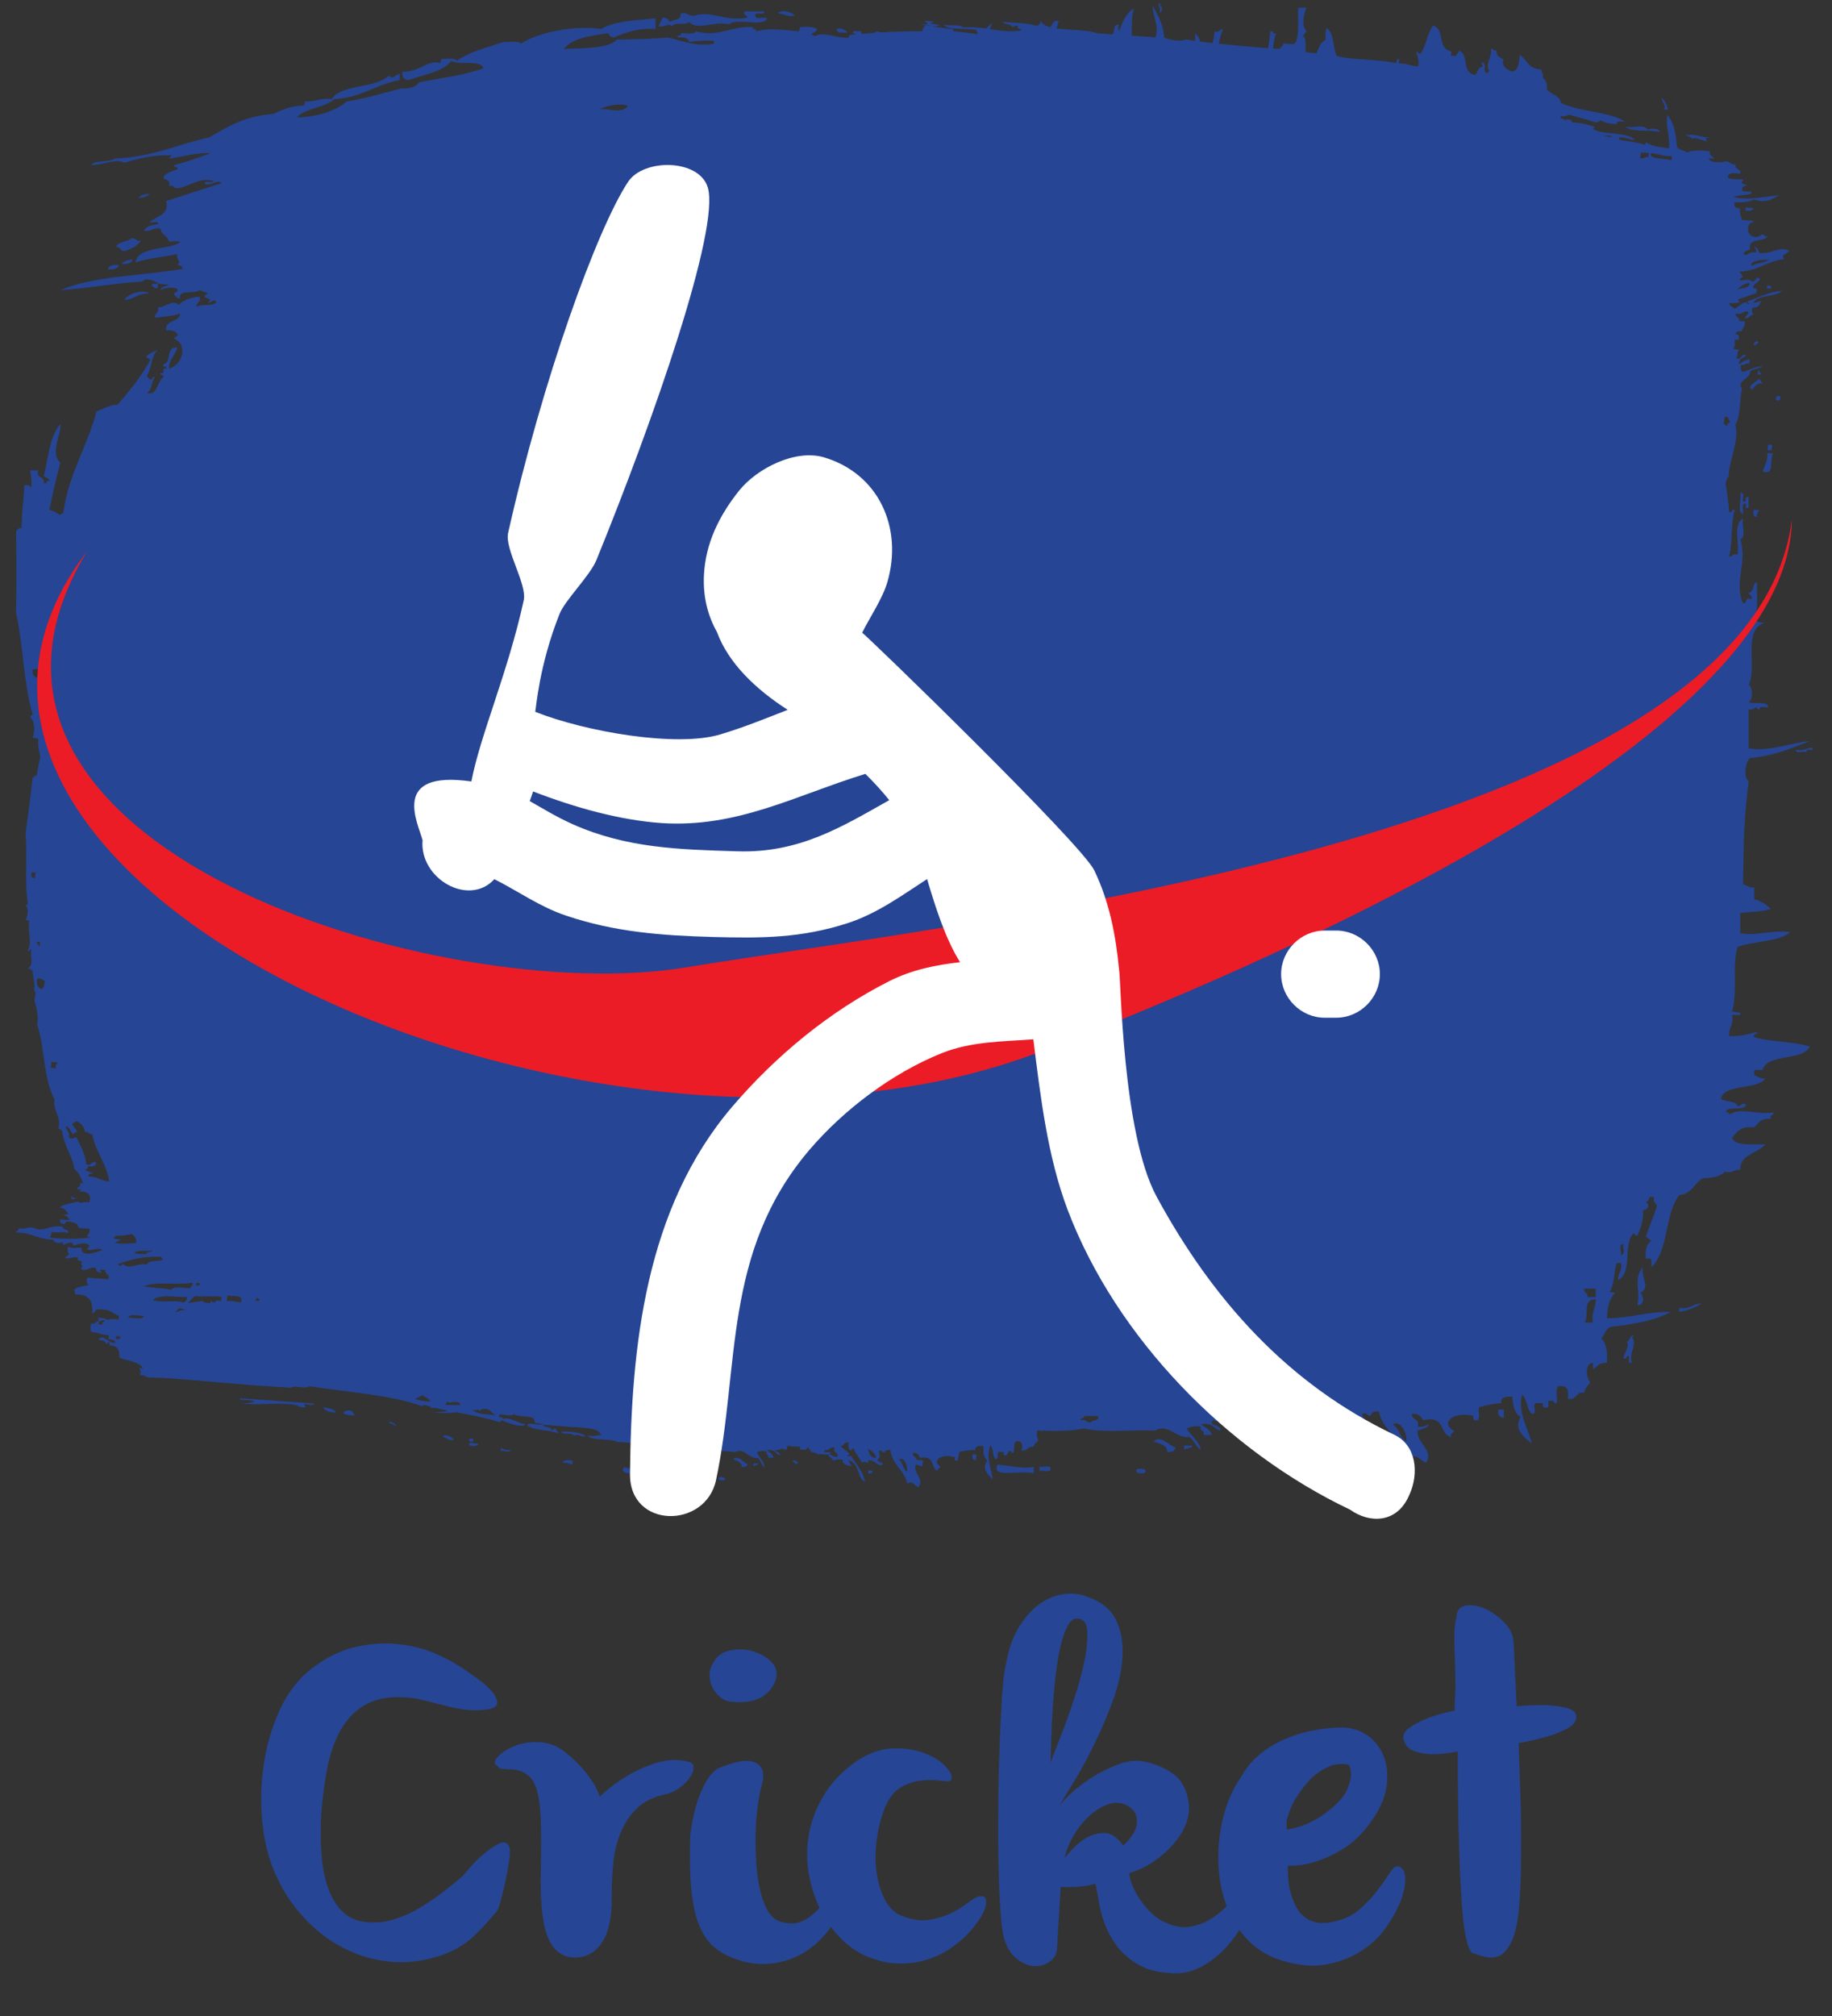 <svg width="20" height="22" viewBox="0 0 20 22" fill="none" xmlns="http://www.w3.org/2000/svg">
<rect x="0" y="0" width="20" height="22" fill="#333333" stroke="none"/>
<path fill-rule="evenodd" clip-rule="evenodd" d="M1.298 2.893C1.23 2.885 1.185 2.898 1.177 2.939C1.247 2.944 1.29 2.931 1.298 2.893ZM19.147 5.563C19.139 5.601 19.134 5.637 19.18 5.644C19.177 5.607 19.19 5.584 19.211 5.567L19.147 5.563ZM19.356 4.948L19.292 4.943C19.308 5.011 19.267 5.066 19.244 5.144C19.377 5.191 19.313 5.037 19.356 4.948ZM19.296 4.911L19.339 4.916C19.332 4.894 19.368 4.849 19.325 4.852C19.285 4.844 19.307 4.893 19.296 4.911ZM19.42 4.37C19.439 4.366 19.452 4.309 19.404 4.322C19.385 4.325 19.374 4.383 19.42 4.37ZM19.124 4.253C19.155 4.224 19.169 4.178 19.24 4.184L19.204 4.133C19.18 4.167 19.066 4.206 19.124 4.253ZM19.195 4.038L19.188 4.086L19.232 4.089L19.195 4.038ZM19.165 3.769C19.166 3.748 19.204 3.756 19.192 3.723C19.167 3.718 19.116 3.762 19.165 3.769ZM19.293 3.117L19.288 3.147L19.331 3.15C19.343 3.126 19.331 3.114 19.293 3.117ZM19.055 2.297C19.103 2.305 19.136 2.298 19.145 2.273L19.059 2.264L19.055 2.297ZM18.115 1.44C18.12 1.399 18.02 1.396 17.99 1.416C17.944 1.349 17.842 1.403 17.736 1.383C17.839 1.447 17.963 1.409 18.115 1.44ZM10.258 0.272L10.152 0.256L10.198 0.235L10.092 0.227L10.13 0.262L10.043 0.273C10.109 0.268 10.223 0.305 10.258 0.272ZM17.592 1.499L17.488 1.475C17.52 1.486 17.598 1.467 17.592 1.499ZM17.914 1.664L17.999 1.669L17.994 1.716C17.945 1.703 17.955 1.74 17.906 1.727L17.914 1.664ZM18.252 1.704L18.246 1.752C18.182 1.718 18.009 1.75 18.02 1.672C18.108 1.677 18.15 1.709 18.252 1.704ZM19.103 3.089C19.099 3.149 19.017 3.14 18.965 3.158C19.005 3.13 19.031 3.089 19.103 3.089ZM19.308 2.837C19.263 2.872 19.172 2.866 19.128 2.902C19.083 2.855 19.224 2.827 19.308 2.837ZM18.828 4.55C18.888 4.538 18.856 4.585 18.886 4.593C18.892 4.625 18.847 4.609 18.859 4.646C18.822 4.654 18.853 4.622 18.817 4.627L18.828 4.55ZM18.838 5.288C18.843 5.251 18.851 5.219 18.873 5.198C18.865 5.06 18.993 4.81 18.945 4.636C19.005 4.537 18.988 4.368 19.018 4.24C18.952 4.157 19.111 4.135 19.107 4.05C19.146 4.026 19.208 4.023 19.242 3.997C19.149 4.001 19.1 4.043 19.021 4.059C19.005 4.04 18.998 4.016 19.009 3.981C19.057 3.994 19.049 3.956 19.096 3.969L19.103 3.922C19.048 3.927 19.02 3.954 18.987 3.976C18.976 3.908 19.04 3.908 19.065 3.873C19.002 3.854 19.011 3.944 18.953 3.904C18.985 3.885 18.949 3.859 18.987 3.819L18.924 3.808C18.948 3.753 18.937 3.766 18.937 3.706L18.98 3.709L18.985 3.662L18.945 3.643C18.955 3.624 18.973 3.609 19.012 3.616C19.025 3.579 19.054 3.56 19.048 3.508L18.984 3.503C19.005 3.457 18.931 3.467 18.952 3.421C19.029 3.443 19.019 3.388 19.083 3.4C19.094 3.443 19.05 3.439 19.052 3.475C19.096 3.474 19.101 3.437 19.143 3.435C19.128 3.416 19.122 3.392 19.132 3.355C19.199 3.363 19.211 3.322 19.228 3.284L19.139 3.308C19.186 3.211 19.381 3.247 19.457 3.173C19.303 3.186 19.199 3.246 19.078 3.288C19.059 3.307 19.123 3.309 19.083 3.32C19.068 3.315 19.078 3.295 19.043 3.301C19.001 3.32 18.974 3.349 18.937 3.372C18.924 3.345 18.872 3.342 18.881 3.305C18.93 3.313 18.963 3.308 18.99 3.297L18.973 3.265C19.047 3.249 19.103 3.217 19.174 3.201L19.181 3.153L19.139 3.142C19.14 3.089 19.2 3.088 19.215 3.046L19.196 3.03C19.157 3.03 19.172 3.077 19.126 3.071C19.091 3.038 19.048 3.06 18.998 3.06C18.988 3.028 19.024 3.039 19.026 3.015L18.989 2.965C19.194 2.957 19.288 2.848 19.48 2.827C19.429 2.782 19.514 2.77 19.535 2.736C19.415 2.683 19.344 2.775 19.21 2.761C19.19 2.739 19.196 2.702 19.154 2.693C19.161 2.712 19.182 2.724 19.166 2.758C19.091 2.736 19.1 2.791 19.035 2.779C19.037 2.741 19.075 2.733 19.107 2.722C19.076 2.591 19.256 2.647 19.298 2.578C19.253 2.586 19.266 2.559 19.235 2.559C19.142 2.634 19.041 2.543 19.101 2.44L19.147 2.418C19.127 2.399 19.058 2.407 19.02 2.402C19.003 2.364 18.992 2.323 18.994 2.274C18.938 2.274 18.927 2.247 18.938 2.207C19.021 2.21 19.102 2.208 19.146 2.175C19.262 2.225 19.351 2.172 19.421 2.132C19.264 2.143 19.101 2.19 18.924 2.151C18.976 2.124 19.069 2.134 19.122 2.11C19.133 2.072 19.026 2.105 19.019 2.078L19.024 2.04L19.069 2.019L19.008 1.997L19.034 1.96C18.981 1.952 18.899 1.961 18.865 1.941C18.857 1.878 18.93 1.888 18.999 1.896C19.018 1.842 18.931 1.851 18.948 1.797C18.896 1.796 18.885 1.768 18.846 1.758C18.808 1.777 18.655 1.779 18.656 1.728L18.72 1.733C18.699 1.709 18.656 1.696 18.666 1.651C18.567 1.639 18.474 1.638 18.418 1.664C18.384 1.639 18.323 1.634 18.307 1.6C18.299 1.469 18.277 1.346 18.203 1.254C18.179 1.393 18.236 1.482 18.22 1.618C18.116 1.606 18.024 1.594 17.97 1.552L17.956 1.583C17.886 1.55 17.763 1.545 17.674 1.523L17.678 1.499C17.759 1.494 17.777 1.526 17.846 1.527C17.778 1.436 17.494 1.476 17.389 1.407L17.413 1.385C17.341 1.361 17.266 1.339 17.163 1.335C17.159 1.299 17.11 1.295 17.079 1.314C17.087 1.286 17.012 1.306 17.043 1.265C17.088 1.276 17.103 1.26 17.13 1.253C17.234 1.278 17.329 1.31 17.431 1.338L17.477 1.311C17.508 1.341 17.572 1.352 17.654 1.354C17.64 1.308 17.703 1.329 17.742 1.329C17.581 1.216 17.226 1.221 17.04 1.121C17.033 1.046 16.93 1.028 16.887 0.976C16.894 0.919 16.879 0.876 16.839 0.846C16.86 0.802 16.82 0.795 16.828 0.759C16.673 0.75 16.676 0.65 16.592 0.601C16.581 0.678 16.586 0.768 16.503 0.782C16.451 0.752 16.387 0.728 16.414 0.65C16.376 0.626 16.325 0.608 16.341 0.551C16.297 0.559 16.309 0.532 16.279 0.529C16.287 0.638 16.199 0.716 16.267 0.78C16.235 0.767 16.256 0.804 16.223 0.793C16.185 0.769 16.242 0.686 16.172 0.68L16.188 0.728C16.129 0.731 16.14 0.796 16.101 0.817C15.95 0.786 16.044 0.608 15.932 0.552L15.892 0.612L15.839 0.607L15.845 0.561C15.68 0.526 15.785 0.328 15.645 0.278C15.581 0.363 15.571 0.496 15.51 0.584C15.468 0.592 15.492 0.562 15.458 0.565C15.475 0.612 15.495 0.658 15.481 0.724C15.396 0.722 15.366 0.687 15.27 0.693C15.265 0.677 15.294 0.64 15.255 0.644L15.238 0.69C15.057 0.644 14.775 0.658 14.594 0.612C14.546 0.516 14.573 0.375 14.483 0.305C14.467 0.351 14.468 0.394 14.471 0.436C14.411 0.463 14.397 0.526 14.373 0.581L14.255 0.57C14.248 0.513 14.263 0.44 14.235 0.396L14.213 0.407L14.263 0.34C14.204 0.283 14.233 0.146 14.263 0.085H14.172C14.166 0.209 14.186 0.352 14.15 0.453L14.126 0.482L14.009 0.474C14.01 0.506 13.981 0.512 13.97 0.534L13.899 0.529C13.903 0.469 13.911 0.414 13.929 0.364C13.879 0.38 13.917 0.327 13.868 0.342C13.861 0.405 13.854 0.466 13.843 0.526C13.645 0.51 13.476 0.495 13.305 0.477C13.317 0.413 13.336 0.358 13.352 0.318C13.309 0.317 13.323 0.358 13.26 0.343C13.256 0.387 13.247 0.429 13.238 0.47C13.193 0.465 13.148 0.458 13.102 0.453C13.091 0.414 13.073 0.381 13.048 0.366L13.047 0.446C13.012 0.442 12.978 0.435 12.942 0.43C12.895 0.46 12.741 0.434 12.709 0.406C12.702 0.269 12.641 0.165 12.582 0.059C12.583 0.176 12.66 0.285 12.613 0.407L12.355 0.389C12.354 0.288 12.354 0.172 12.38 0.089C12.299 0.142 12.258 0.227 12.228 0.317C12.187 0.322 12.216 0.285 12.212 0.269C12.143 0.261 12.178 0.348 12.144 0.375L11.974 0.362C11.865 0.321 11.675 0.331 11.534 0.31L11.559 0.228C11.482 0.215 11.499 0.278 11.461 0.295C11.41 0.282 11.373 0.258 11.359 0.222C11.363 0.257 11.343 0.273 11.318 0.282C11.225 0.25 11.077 0.25 10.949 0.239C10.96 0.271 11.045 0.258 11.049 0.294C11.078 0.298 11.073 0.269 11.115 0.282C11.084 0.324 11.159 0.304 11.151 0.331C11.032 0.353 10.919 0.334 10.805 0.318L10.831 0.25L10.764 0.311C10.682 0.3 10.598 0.292 10.511 0.3C10.486 0.262 10.364 0.284 10.3 0.269C10.349 0.331 10.539 0.307 10.659 0.326L10.673 0.375C10.593 0.359 10.497 0.351 10.405 0.34L10.406 0.318C10.304 0.307 10.205 0.294 10.117 0.272C10.091 0.285 10.07 0.306 10.07 0.341C9.914 0.341 9.763 0.345 9.618 0.354L9.572 0.341L9.549 0.357C9.501 0.362 9.453 0.365 9.404 0.37V0.34C9.372 0.348 9.298 0.321 9.314 0.362L9.346 0.375L9.276 0.383L9.262 0.413C9.143 0.418 8.982 0.34 8.898 0.395L8.857 0.376C8.873 0.351 8.917 0.351 8.919 0.317C8.882 0.29 8.811 0.29 8.737 0.295L8.721 0.342C8.559 0.329 8.403 0.301 8.251 0.342C8.269 0.304 8.202 0.333 8.22 0.295C7.969 0.284 7.842 0.41 7.598 0.342C7.581 0.379 7.492 0.36 7.431 0.363C7.45 0.401 7.382 0.374 7.4 0.41C7.47 0.402 7.514 0.415 7.523 0.456C7.581 0.448 7.709 0.44 7.795 0.445V0.479C7.564 0.506 7.447 0.444 7.294 0.41C7.153 0.423 6.958 0.429 6.733 0.432C6.644 0.538 6.316 0.524 6.156 0.536C6.238 0.418 6.443 0.391 6.642 0.362C6.648 0.389 6.669 0.404 6.702 0.409C6.827 0.358 6.951 0.305 7.157 0.316V0.2C6.938 0.222 6.7 0.23 6.566 0.316C6.263 0.273 5.868 0.355 5.684 0.478C5.666 0.439 5.567 0.462 5.503 0.456C5.32 0.518 5.119 0.565 4.987 0.664C4.97 0.627 4.879 0.645 4.819 0.643L4.804 0.689C4.681 0.642 4.571 0.794 4.395 0.781C4.385 0.834 4.402 0.868 4.455 0.875C4.623 0.813 4.836 0.787 4.925 0.665C5.008 0.718 5.255 0.646 5.276 0.746C5.073 0.82 4.817 0.852 4.577 0.897C4.547 0.947 4.481 0.969 4.379 0.966C4.183 1.014 4.005 1.074 3.787 1.106C3.674 1.208 3.444 1.283 3.241 1.279C3.334 1.18 3.549 1.174 3.651 1.082C3.957 1.066 4.097 0.92 4.365 0.874V0.805C4.303 0.818 4.303 0.872 4.243 0.826C4.107 0.966 3.722 0.916 3.62 1.082C3.492 1.063 3.451 1.115 3.333 1.106L3.317 1.152C3.169 1.155 3.077 1.199 2.982 1.244C2.667 1.266 2.48 1.386 2.285 1.499C1.939 1.575 1.673 1.711 1.253 1.731C1.194 1.776 1.034 1.742 0.995 1.801C1.125 1.804 1.258 1.724 1.359 1.776C1.498 1.732 1.71 1.683 1.875 1.696L1.844 1.731C1.989 1.712 2.168 1.66 2.3 1.672C2.172 1.718 2.045 1.765 1.906 1.801C1.886 1.837 1.955 1.809 1.935 1.847C1.875 1.874 1.793 1.884 1.783 1.95C1.825 1.961 1.864 1.974 1.844 2.031C1.906 2.014 1.893 2.057 1.935 2.055C2.069 2.039 2.168 1.931 2.33 1.974C2.33 2.009 2.217 1.958 2.239 2.009C2.323 2.03 2.358 1.953 2.422 1.998C2.22 2.063 2.016 2.127 1.814 2.194C1.853 2.348 1.705 2.357 1.632 2.426C1.663 2.434 1.737 2.407 1.723 2.447C1.652 2.455 1.592 2.472 1.571 2.517C1.662 2.533 1.662 2.478 1.754 2.495C1.755 2.562 1.832 2.574 1.844 2.634C1.881 2.642 1.955 2.621 1.966 2.645C1.823 2.734 1.503 2.685 1.48 2.865C1.61 2.818 1.787 2.805 1.935 2.773C1.918 2.846 1.991 2.846 1.935 2.889C1.97 2.894 1.99 2.908 1.996 2.935C1.547 3.009 1.005 3.013 0.66 3.167C0.97 3.145 1.24 3.091 1.556 3.073C1.593 3.022 1.684 3.068 1.723 3.086C1.729 3.117 1.638 3.075 1.662 3.121L1.692 3.143C1.752 3.162 1.698 3.092 1.738 3.097L1.844 3.108C1.814 3.127 1.754 3.124 1.754 3.166C1.782 3.145 1.893 3.126 1.935 3.153C1.956 3.201 1.885 3.178 1.906 3.223C1.929 3.234 1.928 3.261 1.966 3.258C1.939 3.154 2.129 3.213 2.178 3.166L2.27 3.201C2.263 3.22 2.222 3.212 2.239 3.247C2.294 3.266 2.31 3.263 2.27 3.306C2.301 3.307 2.331 3.253 2.361 3.293C2.34 3.351 2.189 3.309 2.149 3.351C2.137 3.297 2.201 3.298 2.178 3.236C2.076 3.247 1.999 3.276 1.95 3.328C1.881 3.261 1.81 3.357 1.723 3.352C1.747 3.415 1.683 3.413 1.692 3.468C1.787 3.455 1.891 3.449 1.966 3.422C1.961 3.518 1.793 3.49 1.814 3.606C1.881 3.598 1.914 3.617 1.935 3.641C1.957 3.684 1.895 3.663 1.906 3.699C2.056 3.766 1.989 3.988 1.844 4.023C1.841 3.92 1.918 3.879 1.935 3.791C1.8 3.786 1.882 3.952 1.783 3.977C1.765 4.015 1.833 3.985 1.814 4.023C1.75 4.004 1.818 4.087 1.754 4.069C1.734 4.107 1.803 4.08 1.783 4.115C1.715 4.158 1.722 4.323 1.602 4.289C1.666 4.257 1.649 4.164 1.692 4.115C1.644 4.102 1.681 4.153 1.632 4.139L1.602 4.104C1.659 4.021 1.648 3.884 1.723 3.816C1.683 3.837 1.632 3.853 1.602 3.884C1.59 3.92 1.653 3.897 1.632 3.943C1.536 4.117 1.412 4.267 1.284 4.417C1.176 4.417 1.136 4.467 1.055 4.486C0.953 4.871 0.747 5.177 0.691 5.598L0.645 5.62C0.62 5.593 0.581 5.575 0.539 5.563C0.578 5.392 0.61 5.215 0.66 5.052C0.539 4.939 0.674 4.74 0.66 4.625C0.539 4.767 0.528 4.993 0.479 5.191C0.493 5.216 0.538 5.216 0.539 5.25C0.49 5.234 0.528 5.288 0.479 5.271C0.492 5.2 0.387 5.218 0.418 5.133H0.327C0.338 5.178 0.349 5.253 0.342 5.317C0.323 5.304 0.314 5.285 0.266 5.296C0.259 5.47 0.239 5.551 0.235 5.759C0.201 5.764 0.182 5.78 0.175 5.805C0.18 6.02 0.18 6.47 0.175 6.685C0.256 7.048 0.257 7.475 0.358 7.797L0.327 7.818C0.385 7.891 0.38 7.963 0.358 8.05L0.418 8.063C0.412 8.134 0.426 8.198 0.44 8.26C0.427 8.317 0.415 8.37 0.402 8.457L0.356 8.487C0.341 8.635 0.302 8.944 0.278 9.092C0.301 9.345 0.264 9.639 0.305 9.865L0.281 9.878C0.316 9.931 0.305 9.98 0.281 10.039L0.321 10.05C0.296 10.174 0.36 10.273 0.3 10.376C0.332 10.389 0.312 10.352 0.343 10.363C0.32 10.448 0.384 10.528 0.296 10.57C0.338 10.565 0.339 10.586 0.356 10.597C0.356 10.67 0.388 10.723 0.37 10.807C0.406 10.823 0.376 10.882 0.377 10.921C0.397 11.001 0.424 11.076 0.406 11.179C0.49 11.439 0.472 11.762 0.595 11.997C0.574 12.124 0.671 12.177 0.638 12.312L0.677 12.34C0.694 12.496 0.788 12.605 0.812 12.758C0.864 12.797 0.885 12.856 0.906 12.914L0.872 12.911C0.893 12.957 0.84 12.947 0.843 12.979L0.889 12.978L0.864 13.003C0.971 12.998 0.998 13.046 0.975 13.122C0.906 13.106 0.883 13.144 0.85 13.111C0.783 13.133 0.697 13.135 0.652 13.178C0.712 13.183 0.724 13.22 0.748 13.249L0.683 13.261C0.736 13.262 0.745 13.29 0.761 13.315L0.656 13.307C0.649 13.339 0.664 13.355 0.702 13.358L0.727 13.328C0.798 13.336 0.86 13.347 0.854 13.401L0.979 13.409C0.981 13.447 0.968 13.471 0.947 13.488L0.988 13.506C0.853 13.518 0.717 13.528 0.546 13.506L0.564 13.444C0.657 13.46 0.683 13.431 0.741 13.457C0.765 13.408 0.678 13.429 0.687 13.388C0.551 13.357 0.473 13.457 0.37 13.399C0.295 13.383 0.277 13.418 0.201 13.404C0.213 13.436 0.176 13.426 0.175 13.45C0.355 13.449 0.409 13.527 0.585 13.528C0.584 13.568 0.658 13.572 0.688 13.553L0.684 13.584C0.72 13.579 0.739 13.559 0.781 13.559L0.808 13.593C0.85 13.577 0.949 13.547 0.976 13.598L0.95 13.635C1.02 13.657 1.064 13.606 1.119 13.64C1.062 13.664 0.878 13.731 0.89 13.616C0.813 13.613 0.806 13.632 0.744 13.604C0.732 13.641 0.739 13.666 0.755 13.685L0.706 13.73C0.77 13.741 0.784 13.709 0.855 13.725C0.83 13.763 0.88 13.753 0.892 13.768C0.877 13.815 0.922 13.812 0.881 13.84L0.9 13.858C0.965 13.867 0.976 13.822 1.05 13.837C1.042 13.87 1.062 13.887 1.107 13.889L1.091 13.855L1.152 13.86C1.137 13.909 1.211 13.902 1.181 13.959L0.953 13.943C0.941 13.979 0.947 14.004 0.963 14.024C0.908 14.036 0.842 14.042 0.809 14.076L0.825 14.125C0.995 14.125 1.013 14.221 1.008 14.332C1.042 14.332 1.033 14.29 1.066 14.289C1.196 14.28 1.227 14.333 1.299 14.361L1.293 14.401C1.242 14.393 1.194 14.39 1.167 14.406C1.163 14.374 1.077 14.395 1.066 14.367L1.08 14.417C1.041 14.416 1.047 14.456 0.994 14.441C0.986 14.481 0.98 14.518 1.002 14.538C1.083 14.537 1.099 14.574 1.187 14.568L1.182 14.616C1.229 14.615 1.258 14.627 1.26 14.653C1.176 14.666 1.135 14.549 1.075 14.616C1.099 14.632 1.161 14.627 1.154 14.662C1.186 14.675 1.165 14.638 1.197 14.649L1.193 14.681C1.292 14.686 1.31 14.742 1.301 14.816C1.393 14.852 1.527 14.861 1.56 14.932L1.518 14.929C1.534 14.947 1.539 14.973 1.528 15.009C1.583 15.001 1.583 15.028 1.62 15.031C2.032 15.042 2.577 15.113 3.06 15.136L3.176 15.144C3.212 15.111 3.342 15.163 3.378 15.128C3.799 15.192 4.272 15.224 4.603 15.344L4.636 15.331L4.699 15.35L4.698 15.363L4.755 15.364C4.799 15.375 4.845 15.386 4.891 15.395C4.85 15.408 4.797 15.414 4.728 15.408C4.808 15.424 4.894 15.421 4.986 15.412C5.144 15.443 5.306 15.473 5.444 15.516C5.476 15.529 5.455 15.491 5.487 15.503C5.527 15.522 5.707 15.589 5.735 15.544C5.652 15.528 5.565 15.459 5.49 15.486C5.498 15.457 5.424 15.478 5.453 15.436C5.506 15.435 5.589 15.46 5.612 15.431C5.652 15.467 5.781 15.447 5.827 15.479L5.841 15.527L5.925 15.54C5.89 15.565 5.773 15.512 5.755 15.553C5.822 15.613 6.003 15.602 6.101 15.643L6.064 15.591C6.032 15.578 6.053 15.615 6.021 15.604C6.018 15.566 5.933 15.58 5.924 15.548L6.101 15.561L6.194 15.569C6.341 15.585 6.536 15.569 6.561 15.66C6.512 15.663 6.48 15.679 6.413 15.665C6.459 15.729 6.667 15.692 6.741 15.737C6.925 15.732 7.26 15.828 7.493 15.792C7.625 15.837 7.851 15.824 8.023 15.846C8.134 15.796 8.164 15.916 8.277 15.913C8.307 15.943 8.313 15.987 8.348 16.014C8.343 15.944 8.285 15.907 8.264 15.848C8.291 15.836 8.323 15.831 8.37 15.839C8.352 15.876 8.401 15.869 8.383 15.905L8.445 15.91C8.44 15.871 8.402 15.848 8.373 15.825C8.465 15.813 8.465 15.864 8.512 15.883C8.531 15.849 8.469 15.843 8.458 15.825C8.49 15.826 8.515 15.82 8.532 15.809L8.584 15.822L8.599 15.775C8.673 15.792 8.655 15.784 8.736 15.787L8.731 15.818L8.794 15.822L8.819 15.792L8.855 15.842L8.918 15.861V15.869L8.946 15.868L8.986 15.871C9.029 15.874 9.071 15.876 9.07 15.847H9L9.005 15.822C9.066 15.838 9.052 15.783 9.113 15.798C9.084 15.855 9.158 15.847 9.143 15.896C9.083 15.904 9.09 15.871 9.04 15.871C9.044 15.905 9.091 15.908 9.094 15.941C9.12 15.928 9.154 15.922 9.201 15.93C9.191 15.98 9.247 15.99 9.296 16.001L9.263 15.935C9.393 15.97 9.345 16.117 9.443 16.172C9.425 16.058 9.347 15.98 9.291 15.888L9.248 15.893L9.273 15.862L9.178 15.783C9.211 15.774 9.217 15.735 9.267 15.742C9.257 15.778 9.263 15.802 9.278 15.823C9.311 15.836 9.29 15.799 9.322 15.81C9.341 15.866 9.384 15.908 9.408 15.961C9.446 15.948 9.436 15.948 9.471 15.965L9.485 15.935C9.557 15.935 9.557 15.981 9.615 15.992L9.637 15.979C9.637 15.949 9.571 15.96 9.581 15.926C9.624 15.899 9.595 15.869 9.594 15.831C9.637 15.823 9.624 15.85 9.654 15.85C9.664 15.831 9.682 15.817 9.721 15.823C9.732 15.977 9.877 16.046 9.905 16.19C9.965 16.152 9.982 16.214 10.025 16.23C10.097 16.141 9.975 16.088 9.994 15.988L10.005 15.983L10.072 16.004V15.959L10.084 15.943L10.072 15.947V15.934L10.005 15.932C10.009 15.898 9.955 15.896 9.969 15.854C10.021 15.855 10.031 15.884 10.046 15.909C10.223 15.884 10.148 16.02 10.238 16.051C10.228 16.018 10.264 16.027 10.265 16.005C10.166 15.934 10.286 15.858 10.425 15.903C10.42 15.925 10.417 15.943 10.453 15.938L10.475 15.843C10.527 15.832 10.582 15.824 10.647 15.824C10.647 15.782 10.682 15.774 10.736 15.782C10.733 15.845 10.735 15.905 10.78 15.939C10.713 16.024 10.783 16.091 10.837 16.144C10.825 16.026 10.76 15.904 10.812 15.773C10.848 15.81 10.831 15.881 10.866 15.921C10.916 15.928 10.872 15.849 10.908 15.842L10.96 15.847C10.954 15.869 10.951 15.888 10.987 15.882L11.014 15.836C11.054 15.825 11.032 15.857 11.064 15.855C11.077 15.814 11.064 15.753 11.09 15.728C11.174 15.723 11.162 15.777 11.152 15.828C11.223 15.841 11.21 15.777 11.283 15.791C11.286 15.752 11.322 15.743 11.335 15.714C11.32 15.695 11.313 15.645 11.326 15.609L11.37 15.612L11.368 15.62L11.383 15.612C11.543 15.62 11.702 15.617 11.834 15.588C12.034 15.64 12.357 15.599 12.609 15.612C12.761 15.528 12.823 15.697 12.987 15.681C13.037 15.721 13.053 15.786 13.109 15.82C13.09 15.718 12.999 15.672 12.957 15.589C12.992 15.57 13.04 15.559 13.109 15.567C13.088 15.62 13.16 15.605 13.139 15.659H13.231C13.214 15.602 13.157 15.576 13.109 15.543C13.241 15.519 13.249 15.591 13.321 15.613C13.346 15.542 13.174 15.563 13.246 15.497C13.288 15.528 13.331 15.484 13.412 15.519C13.422 15.5 13.394 15.452 13.427 15.45C13.536 15.469 13.508 15.459 13.625 15.45V15.497H13.716C13.72 15.475 13.701 15.438 13.747 15.45C13.786 15.459 13.815 15.475 13.807 15.519C13.878 15.527 13.921 15.555 14.02 15.543V15.473C14.111 15.49 14.08 15.412 14.172 15.427C14.142 15.512 14.245 15.495 14.232 15.567C14.149 15.583 14.151 15.535 14.08 15.543C14.091 15.589 14.161 15.589 14.172 15.635C14.207 15.616 14.253 15.605 14.324 15.613C14.32 15.684 14.401 15.693 14.475 15.706C14.458 15.672 14.43 15.647 14.415 15.613C14.607 15.651 14.567 15.867 14.719 15.937C14.67 15.772 14.543 15.669 14.444 15.543C14.407 15.527 14.408 15.598 14.384 15.555C14.391 15.536 14.432 15.543 14.415 15.509C14.373 15.467 14.31 15.442 14.263 15.404C14.31 15.385 14.309 15.332 14.384 15.334C14.376 15.389 14.389 15.424 14.415 15.451C14.464 15.464 14.426 15.414 14.475 15.427C14.514 15.505 14.582 15.561 14.627 15.635C14.68 15.614 14.666 15.614 14.719 15.635L14.733 15.589C14.838 15.584 14.848 15.649 14.931 15.659L14.96 15.635C14.955 15.593 14.863 15.616 14.87 15.566C14.928 15.523 14.88 15.48 14.87 15.427C14.931 15.411 14.917 15.451 14.96 15.451C14.972 15.42 14.994 15.398 15.053 15.403C15.097 15.624 15.32 15.709 15.386 15.914C15.467 15.853 15.502 15.942 15.569 15.96C15.655 15.823 15.468 15.759 15.476 15.613C15.518 15.589 15.589 15.589 15.599 15.543C15.562 15.555 15.542 15.578 15.476 15.567C15.509 15.481 15.404 15.499 15.416 15.428C15.492 15.423 15.511 15.463 15.538 15.498C15.789 15.444 15.705 15.647 15.842 15.682C15.821 15.636 15.874 15.645 15.871 15.613C15.715 15.521 15.875 15.4 16.085 15.451C16.08 15.481 16.079 15.509 16.129 15.498C16.164 15.473 16.136 15.401 16.145 15.358C16.216 15.336 16.294 15.318 16.389 15.312C16.381 15.252 16.431 15.235 16.51 15.242C16.517 15.333 16.53 15.421 16.601 15.463C16.521 15.592 16.634 15.683 16.722 15.751C16.683 15.585 16.566 15.415 16.616 15.219C16.675 15.27 16.665 15.375 16.722 15.428C16.796 15.433 16.718 15.323 16.768 15.312H16.844C16.839 15.341 16.838 15.369 16.89 15.358C16.931 15.359 16.875 15.287 16.92 15.288C16.977 15.272 16.95 15.32 16.996 15.313C17.006 15.254 16.976 15.166 17.011 15.127C17.13 15.111 17.121 15.19 17.117 15.267C17.223 15.278 17.194 15.186 17.3 15.197C17.295 15.14 17.346 15.124 17.36 15.081C17.319 15.043 17.294 14.877 17.39 14.872V14.943C17.436 14.915 17.455 14.868 17.543 14.872C17.548 14.764 17.544 14.663 17.481 14.607C17.522 14.568 17.523 14.499 17.587 14.479C17.84 14.452 18.073 14.409 18.24 14.317C17.971 14.312 17.803 14.385 17.543 14.386C17.547 14.274 17.565 14.172 17.633 14.109L17.572 14.098C17.628 14.015 17.616 13.883 17.649 13.784H17.695C17.717 13.871 17.658 13.895 17.664 13.969C17.83 13.884 17.713 13.583 17.831 13.46C17.855 13.461 17.843 13.489 17.876 13.482C17.912 13.402 17.943 13.317 17.937 13.206C18.006 13.197 18.007 13.143 17.967 13.112C18.024 13.117 17.972 13.04 18.059 13.066C18.043 13.116 18.075 13.13 18.089 13.158C18.055 13.275 18.007 13.381 17.967 13.494L18.028 13.54C17.971 13.578 17.958 13.649 17.967 13.737C18.056 13.715 18.022 13.787 18.028 13.83C18.223 13.639 18.168 13.257 18.332 13.042C18.476 13.026 18.494 12.912 18.59 12.857C18.7 12.857 18.783 12.835 18.833 12.787C18.921 12.806 18.929 12.76 18.999 12.765C18.992 12.597 19.189 12.586 19.272 12.488C19.123 12.487 18.946 12.507 18.908 12.418C18.96 12.357 18.997 12.286 19.151 12.303C19.195 12.259 19.219 12.201 19.334 12.21C19.312 12.163 19.366 12.173 19.364 12.141C19.156 12.165 18.993 12.081 18.877 12.165C18.897 12.127 18.829 12.154 18.847 12.117C18.89 12.073 19.059 12.126 19.06 12.049C18.999 12.033 19.013 12.073 18.969 12.071C18.955 12.008 18.831 12.029 18.787 11.99C18.826 11.822 19.181 11.898 19.272 11.77C19.211 11.774 19.195 11.745 19.151 11.734V11.677H19.243C19.287 11.495 19.681 11.58 19.758 11.422C19.587 11.364 19.328 11.372 19.151 11.319C19.13 11.274 19.193 11.294 19.181 11.26C19.094 11.284 19.007 11.312 18.877 11.306C18.869 11.214 18.932 11.178 18.908 11.076C18.94 11.068 19.014 11.095 18.999 11.052L18.908 11.04C18.972 10.838 18.907 10.535 18.969 10.333C19.148 10.269 19.423 10.279 19.545 10.171C19.335 10.147 19.172 10.217 18.999 10.183V9.964C19.11 9.947 19.251 9.952 19.333 9.918C19.285 9.873 19.23 9.834 19.151 9.813V9.685C19.089 9.689 19.073 9.66 19.029 9.651C19.035 9.219 19.037 8.926 19.091 8.527C19.026 8.479 19.056 8.311 19.105 8.273C19.37 8.246 19.561 8.164 19.758 8.088C19.533 8.106 19.334 8.203 19.091 8.168V7.74C19.14 7.751 19.148 7.729 19.166 7.719C19.19 7.72 19.179 7.748 19.212 7.74C19.198 7.698 19.272 7.724 19.303 7.719C19.307 7.642 19.145 7.692 19.091 7.66C19.138 7.639 19.138 7.497 19.091 7.475C19.189 7.277 19.014 6.869 19.272 6.792C19.205 6.801 19.173 6.781 19.151 6.758C19.2 6.652 19.177 6.491 19.181 6.352C19.123 6.368 19.159 6.459 19.091 6.468C19.087 6.501 19.141 6.492 19.12 6.537C19.035 6.51 19.087 6.589 19.029 6.583C18.926 6.357 19.08 6.13 18.999 5.89C19.067 5.857 19.011 5.728 19.029 5.658C18.918 5.719 18.989 5.921 18.97 6.052C18.908 6.036 18.921 6.076 18.877 6.073C18.916 5.917 18.893 5.715 18.939 5.564C18.89 5.551 18.927 5.602 18.877 5.588C18.869 5.48 18.855 5.375 18.838 5.272M12.217 0.338L12.203 0.327L12.224 0.316L12.217 0.338ZM18.469 1.515C18.511 1.491 18.575 1.534 18.637 1.543L18.619 1.51L18.686 1.498C18.576 1.51 18.498 1.451 18.43 1.479L18.411 1.463C18.401 1.497 18.469 1.485 18.469 1.515ZM18.167 1.194L18.209 1.197C18.199 1.146 18.177 1.101 18.141 1.066C18.135 1.117 18.192 1.13 18.167 1.194ZM12.657 0.132C12.699 0.14 12.676 0.09 12.687 0.071C12.641 0.08 12.695 0.028 12.648 0.037C12.643 0.073 12.678 0.086 12.657 0.132ZM3.247 15.336C3.252 15.358 3.3 15.355 3.337 15.358L3.321 15.324C3.354 15.32 3.424 15.349 3.427 15.316L2.625 15.259L2.612 15.272C2.664 15.284 2.745 15.272 2.777 15.294C2.741 15.31 2.695 15.318 2.629 15.307C2.794 15.35 3.014 15.291 3.247 15.336ZM3.527 15.357C3.544 15.395 3.593 15.413 3.668 15.415C3.653 15.375 3.589 15.367 3.527 15.357ZM3.838 15.395C3.791 15.387 3.76 15.394 3.75 15.422C3.773 15.441 3.822 15.444 3.875 15.446L3.838 15.395ZM4.834 15.677C4.876 15.69 4.889 15.72 4.954 15.717C4.948 15.69 4.866 15.64 4.834 15.677ZM5.223 15.754C5.191 15.758 5.12 15.729 5.117 15.762L5.137 15.778C5.183 15.786 5.215 15.779 5.223 15.754ZM5.168 15.701L5.126 15.697L5.121 15.729C5.156 15.738 5.172 15.73 5.168 15.701ZM5.572 15.825C5.524 15.827 5.492 15.817 5.47 15.801L5.465 15.833C5.498 15.828 5.569 15.858 5.572 15.825ZM6.266 15.668C6.314 15.637 6.326 15.679 6.392 15.676C6.368 15.627 6.163 15.616 6.124 15.625C6.139 15.659 6.256 15.631 6.266 15.668ZM6.252 15.939C6.2 15.931 6.152 15.928 6.143 15.963C6.192 15.962 6.223 15.971 6.245 15.987L6.252 15.939ZM7.074 16.095L7.08 16.048C6.988 16.059 6.914 16.029 6.811 16.011C6.747 16.11 6.955 16.063 7.074 16.095ZM7.122 16.05L7.118 16.081L7.203 16.069L7.122 16.05ZM7.846 16.142C7.851 16.158 7.929 16.166 7.912 16.131C7.907 16.118 7.83 16.106 7.846 16.142ZM8.001 15.922C8.043 15.943 8.104 15.954 8.096 16.008C8.135 16.016 8.152 16 8.163 15.981C8.118 15.962 8.067 15.877 8.001 15.922ZM8.29 15.974L8.227 15.969L8.223 16.001L8.29 15.974ZM8.651 15.953C8.68 15.953 8.668 15.98 8.711 15.972C8.718 15.953 8.66 15.915 8.651 15.953ZM9.523 16.048L9.481 16.044L9.477 16.076C9.511 16.084 9.527 16.076 9.523 16.048ZM10.62 15.87C10.609 15.906 10.617 15.93 10.652 15.937L10.66 15.873L10.62 15.87ZM0.389 9.522L0.379 9.586C0.344 9.578 0.336 9.555 0.347 9.519L0.389 9.522ZM0.437 10.281L0.431 10.328L0.395 10.278L0.437 10.281ZM0.488 10.702C0.485 10.741 0.481 10.779 0.455 10.796C0.409 10.777 0.395 10.736 0.406 10.68C0.452 10.675 0.463 10.694 0.488 10.702ZM0.625 11.594C0.619 11.636 0.587 11.625 0.617 11.658L0.554 11.653L0.562 11.589L0.625 11.594ZM0.926 12.354C0.976 12.346 0.957 12.383 1.007 12.376C1.039 12.568 1.167 12.699 1.191 12.896L1.116 12.877H1.11L1.111 12.874C1.064 12.861 1.036 12.837 0.968 12.839C0.954 12.8 1 12.815 1.015 12.803L0.934 12.772C0.935 12.75 0.972 12.759 0.96 12.726C1.015 12.734 1.051 12.726 1.05 12.684C0.99 12.668 1.004 12.725 0.942 12.708C0.934 12.591 0.877 12.505 0.834 12.411C0.804 12.406 0.81 12.435 0.768 12.423L0.75 12.404C0.771 12.348 0.714 12.34 0.722 12.289C0.767 12.305 0.768 12.349 0.796 12.376L0.842 12.346C0.827 12.317 0.799 12.296 0.789 12.263L0.835 12.233C0.884 12.261 0.925 12.295 0.926 12.352M1.484 13.565C1.41 13.569 1.344 13.578 1.252 13.564L1.319 13.529L1.238 13.516L1.262 13.486C1.328 13.487 1.382 13.477 1.434 13.467C1.475 13.486 1.491 13.516 1.484 13.565ZM1.594 13.687L1.469 13.679C1.49 13.626 1.612 13.667 1.662 13.644C1.656 13.673 1.596 13.652 1.594 13.687ZM1.777 13.748C1.722 13.77 1.623 13.749 1.601 13.8C1.505 13.778 1.418 13.856 1.349 13.799C1.317 13.786 1.337 13.823 1.305 13.812L1.286 13.796C1.42 13.747 1.562 13.706 1.76 13.716L1.777 13.748ZM2.144 14.001L2.179 14.002L2.185 14.021L2.139 14.032L2.144 14.001ZM1.87 14.076C1.762 14.052 1.706 14.06 1.57 14.038C1.695 13.977 1.947 14.03 2.102 13.997C2.108 14.033 2.085 14.04 2.073 14.059C1.994 14.055 1.897 14.033 1.87 14.076ZM2.837 14.179L2.827 14.195L2.785 14.196L2.807 14.162L2.837 14.179ZM2.633 14.214C2.566 14.206 2.505 14.187 2.476 14.201L2.484 14.137C2.521 14.142 2.556 14.145 2.59 14.145L2.633 14.161L2.633 14.214ZM2.296 14.222C2.261 14.217 2.222 14.217 2.212 14.197L2.052 14.219L2.126 14.144C2.159 14.147 2.186 14.148 2.208 14.148V14.152L2.222 14.148C2.289 14.148 2.318 14.144 2.42 14.15L2.413 14.197C2.373 14.186 2.35 14.192 2.345 14.216L2.3 14.197L2.296 14.222ZM1.676 14.191L1.68 14.175C1.783 14.123 1.923 14.159 2.04 14.153C2.044 14.19 2.024 14.205 2.001 14.215C1.925 14.181 1.802 14.219 1.676 14.191ZM2.043 14.298C1.978 14.287 1.957 14.314 1.913 14.319L1.96 14.275L2.043 14.298ZM1.4 14.379C1.412 14.332 1.507 14.36 1.571 14.36C1.56 14.407 1.464 14.379 1.4 14.379ZM1.075 14.453L1.079 14.421C1.108 14.424 1.103 14.397 1.143 14.41C1.143 14.431 1.107 14.422 1.117 14.456L1.075 14.453ZM1.31 14.583C1.315 14.611 1.3 14.619 1.264 14.611L1.269 14.579L1.31 14.583ZM4.693 15.294C4.62 15.295 4.577 15.278 4.528 15.266L4.618 15.225C4.634 15.254 4.69 15.256 4.693 15.294ZM5.008 15.302L5.03 15.332H4.861L4.882 15.293C4.915 15.325 4.938 15.285 5.008 15.304M4.878 15.356L4.873 15.359L4.872 15.356H4.878ZM5.314 15.377C5.362 15.39 5.372 15.426 5.411 15.446C5.302 15.427 5.25 15.441 5.164 15.395L5.167 15.39L5.23 15.382L5.227 15.399L5.267 15.377L5.314 15.377ZM9.562 15.909C9.481 15.906 9.495 15.845 9.47 15.806C9.509 15.835 9.562 15.856 9.562 15.909ZM9.901 16.061C9.852 16.029 9.86 15.959 9.813 15.927C9.874 15.893 9.913 15.999 9.901 16.061ZM7.609 15.702C7.623 15.747 7.562 15.724 7.55 15.745C7.508 15.75 7.528 15.716 7.481 15.724L7.506 15.693L7.609 15.702ZM0.854 13.076C0.808 13.081 0.797 13.063 0.773 13.054L0.788 13.088L0.854 13.076ZM4.245 15.506L4.261 15.539C4.304 15.531 4.292 15.558 4.321 15.561C4.32 15.527 4.27 15.524 4.245 15.506ZM1.54 2.625C1.473 2.641 1.494 2.59 1.434 2.601C1.394 2.644 1.285 2.634 1.268 2.694C1.32 2.693 1.306 2.741 1.359 2.74C1.437 2.716 1.504 2.682 1.54 2.625ZM1.449 2.832C1.394 2.837 1.349 2.848 1.328 2.88C1.396 2.884 1.441 2.872 1.449 2.832ZM1.359 3.273C1.474 3.268 1.5 3.195 1.632 3.203C1.555 3.148 1.382 3.215 1.359 3.273ZM7.309 0.239C7.299 0.212 7.283 0.192 7.234 0.193L7.188 0.287C7.283 0.3 7.283 0.245 7.34 0.287C7.354 0.235 7.499 0.283 7.522 0.239C7.61 0.337 7.78 0.231 7.962 0.264C8.03 0.192 8.329 0.297 8.372 0.206C8.365 0.171 8.257 0.218 8.25 0.182C8.216 0.113 8.358 0.179 8.341 0.124H8.129C8.108 0.171 8.161 0.161 8.16 0.193C7.912 0.238 7.754 0.108 7.582 0.172C7.511 0.18 7.514 0.131 7.43 0.147C7.444 0.219 7.355 0.213 7.309 0.239ZM8.493 0.147C8.564 0.147 8.584 0.187 8.675 0.172C8.663 0.138 8.523 0.092 8.493 0.147ZM9.131 0.333L9.161 0.355H9.252C9.242 0.333 9.142 0.279 9.131 0.333ZM11.287 16.076V16.007C11.157 16.034 11.044 15.995 10.891 15.983C10.818 16.133 11.108 16.043 11.287 16.076ZM11.347 16.006V16.052C11.385 16.041 11.478 16.074 11.468 16.028C11.479 15.983 11.385 16.015 11.347 16.006ZM12.41 16.064C12.418 16.085 12.533 16.088 12.502 16.042C12.492 16.021 12.378 16.018 12.41 16.064ZM12.593 15.728C12.655 15.757 12.746 15.765 12.743 15.845C12.802 15.85 12.824 15.829 12.835 15.799C12.768 15.777 12.676 15.659 12.593 15.728ZM13.017 15.775H12.926V15.821C12.951 15.802 13.011 15.808 13.017 15.775ZM13.533 15.705C13.576 15.704 13.563 15.744 13.625 15.727C13.63 15.699 13.54 15.65 13.533 15.705ZM14.809 15.751H14.748V15.797C14.799 15.809 14.82 15.793 14.809 15.751ZM16.357 15.382C16.349 15.433 16.365 15.467 16.417 15.474V15.382H16.357ZM17.875 14.246C17.957 14.245 17.947 14.139 17.906 14.108C18.028 14.05 17.91 13.946 17.936 13.831C17.826 13.95 17.914 14.079 17.875 14.246ZM19.028 5.611C19.039 5.576 19.009 5.512 19.044 5.495C19.084 5.49 19.03 5.56 19.09 5.542V5.425C19.026 5.409 19.093 5.491 19.028 5.471C19.017 5.443 19.058 5.372 18.998 5.379C19.017 5.45 18.96 5.579 19.028 5.611ZM6.854 1.154C6.796 1.243 6.677 1.189 6.55 1.189C6.613 1.156 6.758 1.124 6.854 1.154ZM1.632 2.115C1.575 2.118 1.53 2.131 1.511 2.161C1.566 2.158 1.611 2.145 1.632 2.115ZM17.754 14.639C17.804 14.683 17.73 14.757 17.723 14.825C17.772 14.841 17.735 14.787 17.784 14.803C17.792 14.828 17.759 14.884 17.815 14.872C17.779 14.756 17.881 14.663 17.815 14.594L17.844 14.573C17.777 14.568 17.808 14.637 17.753 14.641M18.331 14.272V14.318C18.429 14.299 18.51 14.269 18.574 14.224C18.475 14.227 18.456 14.29 18.331 14.272ZM19.606 8.183C19.596 8.228 19.689 8.196 19.727 8.205C19.703 8.156 19.812 8.208 19.787 8.159C19.718 8.159 19.698 8.198 19.606 8.183ZM0.417 7.303V7.395C0.364 7.39 0.347 7.356 0.357 7.303H0.417ZM17.694 13.692C17.708 13.658 17.66 13.575 17.723 13.577C17.709 13.611 17.756 13.694 17.694 13.692ZM17.42 14.062V14.155H17.328C17.348 14.102 17.278 14.117 17.299 14.062H17.42ZM17.39 14.433H17.299C17.353 14.359 17.267 14.178 17.42 14.178C17.424 14.274 17.367 14.324 17.39 14.433ZM14.84 15.545C14.721 15.55 14.728 15.458 14.686 15.405C14.748 15.444 14.827 15.468 14.84 15.545ZM15.354 15.729C15.279 15.687 15.279 15.587 15.204 15.545C15.287 15.49 15.363 15.638 15.354 15.729ZM11.985 15.453C12.012 15.516 11.92 15.488 11.909 15.521C11.849 15.532 11.87 15.482 11.803 15.499C11.784 15.462 11.852 15.488 11.834 15.453L11.985 15.453Z" fill="#264594"/>
<path fill-rule="evenodd" clip-rule="evenodd" d="M0.951 6.016C-1.009 9.234 4.826 11.001 7.494 10.556C10.296 10.09 19.121 9.172 19.562 5.671C19.531 8.15 13.49 10.656 11.365 11.474C6.467 13.357 -1.794 9.601 0.951 6.016Z" fill="#EB1C26"/>
<path d="M6.251 8.994C6.841 9.257 7.42 9.271 8.049 9.29C8.73 9.312 9.198 9.018 9.708 8.732C9.628 8.632 9.539 8.536 9.447 8.445C8.685 8.68 8.05 9.036 7.223 8.982C6.77 8.951 6.276 8.813 5.82 8.637C5.808 8.672 5.796 8.708 5.783 8.742C5.93 8.825 6.077 8.916 6.251 8.994ZM5.146 8.528C5.243 8.02 5.545 7.341 5.718 6.549C5.755 6.376 5.508 5.992 5.547 5.817C5.923 4.139 6.518 2.496 6.857 1.984C7.027 1.727 7.633 1.733 7.727 2.046C7.861 2.5 7.134 4.585 6.511 6.112C6.441 6.283 6.168 6.549 6.108 6.701C5.883 7.267 5.852 7.737 5.843 7.768C6.396 7.987 7.385 8.157 7.862 8.015C8.113 7.94 8.356 7.842 8.599 7.746C8.247 7.52 7.95 7.234 7.826 6.895C7.721 6.709 7.674 6.499 7.685 6.276C7.702 5.926 7.854 5.623 8.069 5.354C8.263 5.112 8.682 4.898 8.996 4.991C9.597 5.17 9.858 5.764 9.688 6.35C9.635 6.534 9.498 6.732 9.412 6.905C9.418 6.892 11.806 9.205 11.946 9.498C12.111 9.84 12.181 10.205 12.217 10.582C12.237 10.649 12.248 12.361 12.627 13.059C13.236 14.182 14.062 15.105 15.219 15.656C15.47 15.774 15.488 16.086 15.389 16.306L15.379 16.328C15.245 16.626 14.948 16.625 14.738 16.474C13.406 15.842 12.186 14.605 11.654 13.199C11.437 12.623 11.36 11.98 11.281 11.342C10.944 11.367 10.605 11.364 10.283 11.492C9.742 11.709 9.213 12.107 8.835 12.55C7.886 13.665 8.078 14.919 7.817 16.152C7.703 16.686 6.873 16.685 6.878 16.088C6.89 14.689 7.047 13.188 7.992 12.079C8.466 11.524 9.053 11.038 9.706 10.708C9.957 10.581 10.219 10.53 10.481 10.5C10.322 10.247 10.212 9.9 10.121 9.593C9.845 9.772 9.58 9.967 9.257 10.073C8.745 10.239 8.311 10.239 7.78 10.225C7.219 10.209 6.712 10.171 6.18 9.992C5.895 9.897 5.655 9.724 5.397 9.594C5.12 9.899 4.577 9.59 4.613 9.168C4.562 8.979 4.259 8.401 5.146 8.528Z" fill="white"/>
<path d="M14.588 10.155H14.461C14.202 10.155 13.986 10.371 13.986 10.63C13.986 10.89 14.202 11.106 14.461 11.106H14.588C14.848 11.106 15.064 10.89 15.064 10.63C15.064 10.371 14.848 10.155 14.588 10.155Z" fill="white"/>
<path d="M5.561 20.285C5.551 20.355 5.539 20.43 5.522 20.509C5.505 20.588 5.489 20.661 5.47 20.729C5.452 20.797 5.438 20.838 5.427 20.852C5.353 20.943 5.272 21.032 5.182 21.12C5.09 21.206 4.986 21.273 4.869 21.319C4.677 21.392 4.486 21.422 4.299 21.41C4.111 21.397 3.936 21.351 3.774 21.27C3.611 21.191 3.465 21.082 3.334 20.944C3.202 20.806 3.098 20.65 3.017 20.475C2.94 20.311 2.89 20.122 2.866 19.909C2.843 19.696 2.847 19.482 2.878 19.267C2.908 19.052 2.967 18.85 3.053 18.662C3.139 18.474 3.256 18.322 3.405 18.206C3.561 18.087 3.72 18.009 3.881 17.973C4.041 17.936 4.196 17.925 4.345 17.942C4.494 17.958 4.632 17.992 4.761 18.048C4.888 18.105 4.995 18.164 5.083 18.227C5.108 18.246 5.153 18.276 5.217 18.322C5.28 18.366 5.333 18.415 5.376 18.465C5.416 18.515 5.433 18.56 5.425 18.599C5.414 18.637 5.352 18.658 5.235 18.662C5.155 18.665 5.079 18.661 5.006 18.646C4.934 18.633 4.861 18.615 4.787 18.595C4.715 18.576 4.642 18.559 4.57 18.542C4.497 18.526 4.419 18.521 4.339 18.521C3.921 18.521 3.662 18.794 3.564 19.342C3.549 19.426 3.536 19.523 3.522 19.634C3.509 19.742 3.502 19.858 3.501 19.98C3.5 20.099 3.506 20.218 3.519 20.332C3.534 20.448 3.561 20.553 3.599 20.648C3.638 20.741 3.689 20.818 3.758 20.878C3.825 20.936 3.912 20.97 4.023 20.977C4.12 20.985 4.217 20.972 4.31 20.943C4.402 20.913 4.491 20.874 4.578 20.822C4.663 20.771 4.745 20.717 4.823 20.657C4.901 20.597 4.975 20.539 5.044 20.479C5.055 20.468 5.084 20.437 5.129 20.383C5.175 20.328 5.226 20.276 5.285 20.228C5.344 20.179 5.398 20.143 5.45 20.118C5.5 20.093 5.536 20.105 5.558 20.15C5.57 20.171 5.569 20.216 5.561 20.285Z" fill="#264594"/>
<path d="M5.727 19.348C5.686 19.326 5.65 19.314 5.618 19.312C5.585 19.307 5.555 19.307 5.527 19.307L5.456 19.299L5.405 19.25C5.393 19.226 5.411 19.192 5.456 19.15C5.502 19.108 5.564 19.073 5.639 19.045C5.716 19.017 5.802 19.006 5.897 19.012C5.99 19.017 6.083 19.052 6.169 19.119C6.246 19.182 6.309 19.242 6.359 19.299C6.408 19.358 6.447 19.408 6.476 19.454C6.508 19.507 6.532 19.557 6.547 19.606C6.649 19.511 6.755 19.433 6.864 19.37C6.959 19.314 7.064 19.268 7.18 19.234C7.297 19.199 7.413 19.197 7.53 19.229C7.56 19.24 7.574 19.262 7.571 19.296C7.57 19.328 7.555 19.364 7.528 19.402C7.5 19.441 7.463 19.477 7.416 19.512C7.369 19.547 7.311 19.572 7.246 19.586C7.119 19.614 7.017 19.667 6.943 19.744C6.868 19.82 6.811 19.909 6.77 20.013C6.731 20.116 6.705 20.226 6.694 20.343C6.683 20.461 6.678 20.572 6.678 20.681C6.682 20.908 6.649 21.077 6.579 21.187C6.511 21.296 6.417 21.355 6.302 21.361C6.166 21.37 6.066 21.31 6 21.184C5.935 21.057 5.903 20.845 5.903 20.545C5.906 20.356 5.907 20.191 5.907 20.052C5.907 19.912 5.903 19.795 5.892 19.699C5.881 19.603 5.863 19.526 5.837 19.47C5.811 19.414 5.775 19.374 5.727 19.35" fill="#264594"/>
<path d="M7.782 18.152C7.822 18.076 7.883 18.029 7.964 18.012C8.047 17.995 8.126 17.995 8.206 18.016C8.284 18.038 8.351 18.072 8.408 18.124C8.464 18.174 8.487 18.233 8.476 18.3C8.461 18.379 8.415 18.449 8.337 18.506C8.257 18.563 8.14 18.585 7.984 18.571C7.941 18.567 7.901 18.552 7.867 18.524C7.832 18.496 7.804 18.463 7.781 18.422C7.759 18.382 7.748 18.337 7.747 18.288C7.743 18.239 7.757 18.194 7.782 18.152ZM7.536 20.022C7.547 19.938 7.561 19.859 7.579 19.782C7.597 19.705 7.62 19.633 7.647 19.567C7.675 19.5 7.705 19.443 7.738 19.397C7.77 19.35 7.806 19.315 7.847 19.294C7.887 19.278 7.939 19.259 8.003 19.24C8.066 19.221 8.126 19.213 8.183 19.218C8.24 19.223 8.282 19.248 8.311 19.291C8.341 19.335 8.339 19.41 8.306 19.519C8.292 19.578 8.279 19.653 8.268 19.741C8.257 19.83 8.25 19.928 8.248 20.03C8.247 20.133 8.25 20.236 8.257 20.339C8.263 20.443 8.278 20.537 8.297 20.624C8.318 20.712 8.344 20.786 8.379 20.847C8.414 20.909 8.457 20.948 8.508 20.966C8.614 21.001 8.704 20.997 8.781 20.954C8.858 20.913 8.929 20.848 8.994 20.761C9.019 20.723 9.05 20.689 9.086 20.664C9.123 20.637 9.153 20.627 9.177 20.629C9.201 20.634 9.212 20.656 9.212 20.698C9.212 20.739 9.19 20.809 9.142 20.907C9.091 21.009 9.026 21.098 8.948 21.175C8.869 21.252 8.782 21.311 8.686 21.356C8.588 21.399 8.487 21.424 8.376 21.431C8.268 21.439 8.159 21.423 8.049 21.384C7.94 21.349 7.851 21.299 7.781 21.235C7.713 21.171 7.658 21.084 7.619 20.975C7.581 20.868 7.556 20.735 7.544 20.581C7.53 20.424 7.529 20.24 7.536 20.022Z" fill="#264594"/>
<path d="M10.383 19.421C10.371 19.44 10.337 19.442 10.278 19.434C10.221 19.425 10.152 19.422 10.077 19.429C10 19.434 9.924 19.457 9.847 19.497C9.77 19.538 9.709 19.613 9.661 19.726C9.617 19.837 9.587 19.956 9.571 20.081C9.554 20.207 9.554 20.327 9.571 20.44C9.587 20.553 9.618 20.652 9.664 20.737C9.709 20.82 9.77 20.878 9.847 20.909C9.956 20.95 10.055 20.964 10.143 20.95C10.229 20.937 10.307 20.914 10.377 20.881C10.445 20.847 10.505 20.811 10.554 20.773C10.604 20.734 10.643 20.71 10.673 20.699C10.741 20.678 10.772 20.704 10.765 20.775C10.758 20.847 10.706 20.939 10.613 21.051C10.561 21.114 10.497 21.174 10.42 21.231C10.345 21.29 10.258 21.336 10.164 21.37C10.069 21.405 9.965 21.425 9.855 21.427C9.744 21.432 9.626 21.411 9.502 21.365C9.385 21.323 9.281 21.255 9.186 21.161C9.091 21.066 9.014 20.957 8.953 20.833C8.893 20.709 8.851 20.575 8.827 20.432C8.804 20.289 8.806 20.146 8.833 20.002C8.861 19.86 8.915 19.72 8.997 19.586C9.078 19.451 9.193 19.333 9.339 19.227C9.477 19.133 9.613 19.084 9.745 19.08C9.879 19.077 9.995 19.093 10.095 19.133C10.196 19.171 10.274 19.221 10.328 19.282C10.383 19.344 10.401 19.39 10.383 19.421Z" fill="#264594"/>
<path d="M11.623 20.276C11.695 20.185 11.768 20.115 11.842 20.066C11.903 20.027 11.971 20.006 12.047 20.002C12.12 19.999 12.193 20.045 12.263 20.139C12.36 20.048 12.411 19.963 12.412 19.882C12.413 19.801 12.379 19.743 12.306 19.704C12.243 19.67 12.176 19.665 12.104 19.688C12.031 19.712 11.961 19.755 11.896 19.813C11.83 19.873 11.773 19.944 11.723 20.026C11.674 20.107 11.641 20.192 11.623 20.276ZM11.469 19.248C11.466 19.243 11.479 19.205 11.508 19.132C11.537 19.06 11.572 18.968 11.614 18.857C11.656 18.747 11.698 18.626 11.74 18.496C11.782 18.365 11.815 18.242 11.839 18.127C11.863 18.011 11.872 17.91 11.871 17.825C11.87 17.739 11.845 17.687 11.797 17.67C11.738 17.649 11.692 17.674 11.656 17.743C11.618 17.814 11.589 17.907 11.565 18.023C11.542 18.14 11.524 18.271 11.511 18.414C11.497 18.557 11.489 18.691 11.483 18.815C11.477 18.94 11.475 19.043 11.472 19.127C11.471 19.21 11.469 19.251 11.469 19.248ZM11.545 19.74C11.56 19.708 11.601 19.66 11.668 19.592C11.736 19.527 11.816 19.464 11.909 19.404C12.001 19.345 12.1 19.295 12.206 19.255C12.312 19.214 12.41 19.205 12.502 19.225C12.629 19.255 12.735 19.301 12.818 19.365C12.902 19.429 12.955 19.532 12.977 19.672C12.988 19.749 12.977 19.827 12.947 19.905C12.916 19.984 12.869 20.058 12.807 20.128C12.746 20.198 12.673 20.261 12.591 20.316C12.51 20.372 12.425 20.413 12.337 20.436C12.326 20.441 12.327 20.466 12.341 20.513C12.353 20.559 12.377 20.613 12.412 20.675C12.447 20.736 12.493 20.796 12.549 20.856C12.606 20.915 12.671 20.961 12.748 20.991C12.832 21.026 12.911 21.039 12.988 21.026C13.065 21.013 13.136 20.989 13.201 20.951C13.267 20.912 13.327 20.866 13.38 20.814C13.431 20.761 13.477 20.711 13.517 20.662C13.554 20.613 13.585 20.572 13.608 20.538C13.632 20.506 13.648 20.489 13.655 20.489C13.688 20.497 13.705 20.528 13.705 20.586C13.705 20.644 13.691 20.713 13.663 20.794C13.637 20.874 13.595 20.959 13.537 21.05C13.482 21.141 13.415 21.223 13.338 21.299C13.261 21.374 13.175 21.434 13.079 21.48C12.982 21.525 12.878 21.543 12.765 21.531C12.627 21.523 12.511 21.49 12.42 21.435C12.329 21.381 12.256 21.317 12.198 21.244C12.143 21.17 12.099 21.094 12.067 21.012C12.037 20.933 12.014 20.858 12.002 20.788C11.989 20.718 11.979 20.661 11.972 20.618C11.966 20.575 11.957 20.553 11.95 20.558C11.907 20.571 11.862 20.582 11.816 20.585C11.771 20.59 11.731 20.593 11.696 20.593H11.579C11.571 20.73 11.564 20.856 11.557 20.97C11.55 21.086 11.544 21.178 11.54 21.249C11.54 21.315 11.516 21.366 11.466 21.402C11.417 21.44 11.361 21.457 11.3 21.456C11.237 21.456 11.176 21.431 11.112 21.384C11.047 21.34 10.999 21.267 10.967 21.17C10.948 21.114 10.933 21.012 10.923 20.866C10.912 20.719 10.904 20.549 10.901 20.352C10.896 20.157 10.896 19.948 10.898 19.726C10.899 19.504 10.903 19.291 10.912 19.087C10.918 18.884 10.928 18.697 10.938 18.529C10.949 18.362 10.963 18.236 10.983 18.153C11.012 17.995 11.058 17.864 11.122 17.759C11.185 17.655 11.257 17.573 11.337 17.512C11.418 17.454 11.502 17.416 11.588 17.4C11.676 17.383 11.758 17.388 11.835 17.413C12.002 17.464 12.117 17.549 12.177 17.666C12.237 17.783 12.263 17.917 12.255 18.069C12.248 18.221 12.213 18.382 12.152 18.552C12.09 18.721 12.02 18.884 11.944 19.039C11.867 19.195 11.792 19.334 11.715 19.459C11.638 19.583 11.581 19.678 11.545 19.74Z" fill="#264594"/>
<path d="M14.054 19.966C14.101 19.958 14.154 19.944 14.213 19.924C14.264 19.908 14.319 19.881 14.38 19.846C14.44 19.811 14.505 19.763 14.574 19.7C14.64 19.64 14.683 19.582 14.708 19.527C14.73 19.471 14.744 19.424 14.749 19.384C14.753 19.34 14.744 19.298 14.726 19.259C14.675 19.246 14.62 19.246 14.563 19.259C14.511 19.272 14.456 19.301 14.393 19.343C14.332 19.384 14.267 19.451 14.202 19.542C14.152 19.612 14.114 19.675 14.093 19.728C14.071 19.782 14.057 19.827 14.048 19.861C14.041 19.903 14.044 19.938 14.054 19.966ZM13.546 19.396C13.598 19.301 13.665 19.218 13.748 19.149C13.832 19.079 13.924 19.022 14.025 18.979C14.124 18.936 14.23 18.903 14.341 18.883C14.453 18.861 14.56 18.851 14.666 18.851C14.775 18.859 14.87 18.891 14.948 18.952C15.026 19.014 15.082 19.093 15.114 19.188C15.147 19.284 15.155 19.392 15.134 19.512C15.114 19.63 15.06 19.75 14.972 19.873C14.879 20.006 14.777 20.105 14.669 20.172C14.562 20.237 14.463 20.284 14.372 20.312C14.266 20.347 14.162 20.363 14.06 20.36C14.056 20.492 14.071 20.605 14.104 20.7C14.118 20.742 14.135 20.781 14.156 20.819C14.176 20.855 14.202 20.887 14.236 20.915C14.268 20.943 14.308 20.962 14.355 20.975C14.403 20.988 14.457 20.988 14.519 20.978C14.65 20.956 14.757 20.911 14.838 20.84C14.92 20.767 14.989 20.695 15.043 20.622C15.099 20.548 15.143 20.484 15.177 20.431C15.212 20.377 15.245 20.356 15.279 20.37C15.319 20.389 15.34 20.431 15.341 20.501C15.343 20.57 15.326 20.653 15.29 20.748C15.252 20.841 15.199 20.939 15.128 21.038C15.057 21.138 14.968 21.224 14.857 21.292C14.749 21.363 14.623 21.41 14.481 21.437C14.339 21.464 14.18 21.45 14.005 21.398C13.863 21.356 13.744 21.289 13.65 21.198C13.556 21.108 13.481 21.003 13.426 20.883C13.372 20.765 13.334 20.638 13.316 20.501C13.298 20.366 13.295 20.23 13.309 20.095C13.322 19.961 13.348 19.833 13.39 19.71C13.432 19.587 13.483 19.484 13.546 19.396Z" fill="#264594"/>
<path d="M15.902 17.624C15.912 17.561 15.951 17.526 16.017 17.519C16.082 17.511 16.151 17.527 16.225 17.561C16.297 17.596 16.364 17.646 16.427 17.71C16.488 17.774 16.52 17.845 16.524 17.922C16.529 18.003 16.531 18.085 16.536 18.169C16.539 18.253 16.543 18.328 16.547 18.394C16.551 18.475 16.554 18.55 16.558 18.62C16.681 18.608 16.791 18.607 16.886 18.608C16.97 18.613 17.044 18.621 17.109 18.64C17.175 18.659 17.208 18.689 17.208 18.734C17.208 18.783 17.176 18.826 17.112 18.861C17.049 18.896 16.977 18.925 16.896 18.949C16.802 18.976 16.697 19.002 16.579 19.022C16.587 19.257 16.595 19.484 16.602 19.703C16.606 19.896 16.606 20.096 16.605 20.307C16.604 20.516 16.595 20.699 16.58 20.857C16.562 21.013 16.534 21.128 16.495 21.202C16.457 21.275 16.414 21.322 16.368 21.343C16.321 21.365 16.27 21.367 16.22 21.356C16.169 21.345 16.121 21.329 16.078 21.313C16.056 21.305 16.036 21.268 16.018 21.203C16 21.136 15.985 21.051 15.973 20.946C15.963 20.84 15.954 20.723 15.947 20.592C15.94 20.461 15.934 20.327 15.93 20.192C15.919 19.869 15.914 19.509 15.914 19.112C15.816 19.134 15.725 19.143 15.642 19.143C15.568 19.143 15.501 19.131 15.438 19.109C15.377 19.088 15.339 19.044 15.323 18.981C15.312 18.932 15.336 18.889 15.392 18.85C15.449 18.811 15.513 18.778 15.586 18.75C15.669 18.718 15.768 18.69 15.881 18.667V18.583L15.885 18.506L15.889 18.441C15.889 18.301 15.885 18.187 15.883 18.1C15.878 18.012 15.877 17.941 15.877 17.883C15.877 17.826 15.878 17.778 15.883 17.742C15.886 17.706 15.894 17.665 15.905 17.623" fill="#264594"/>
</svg>

